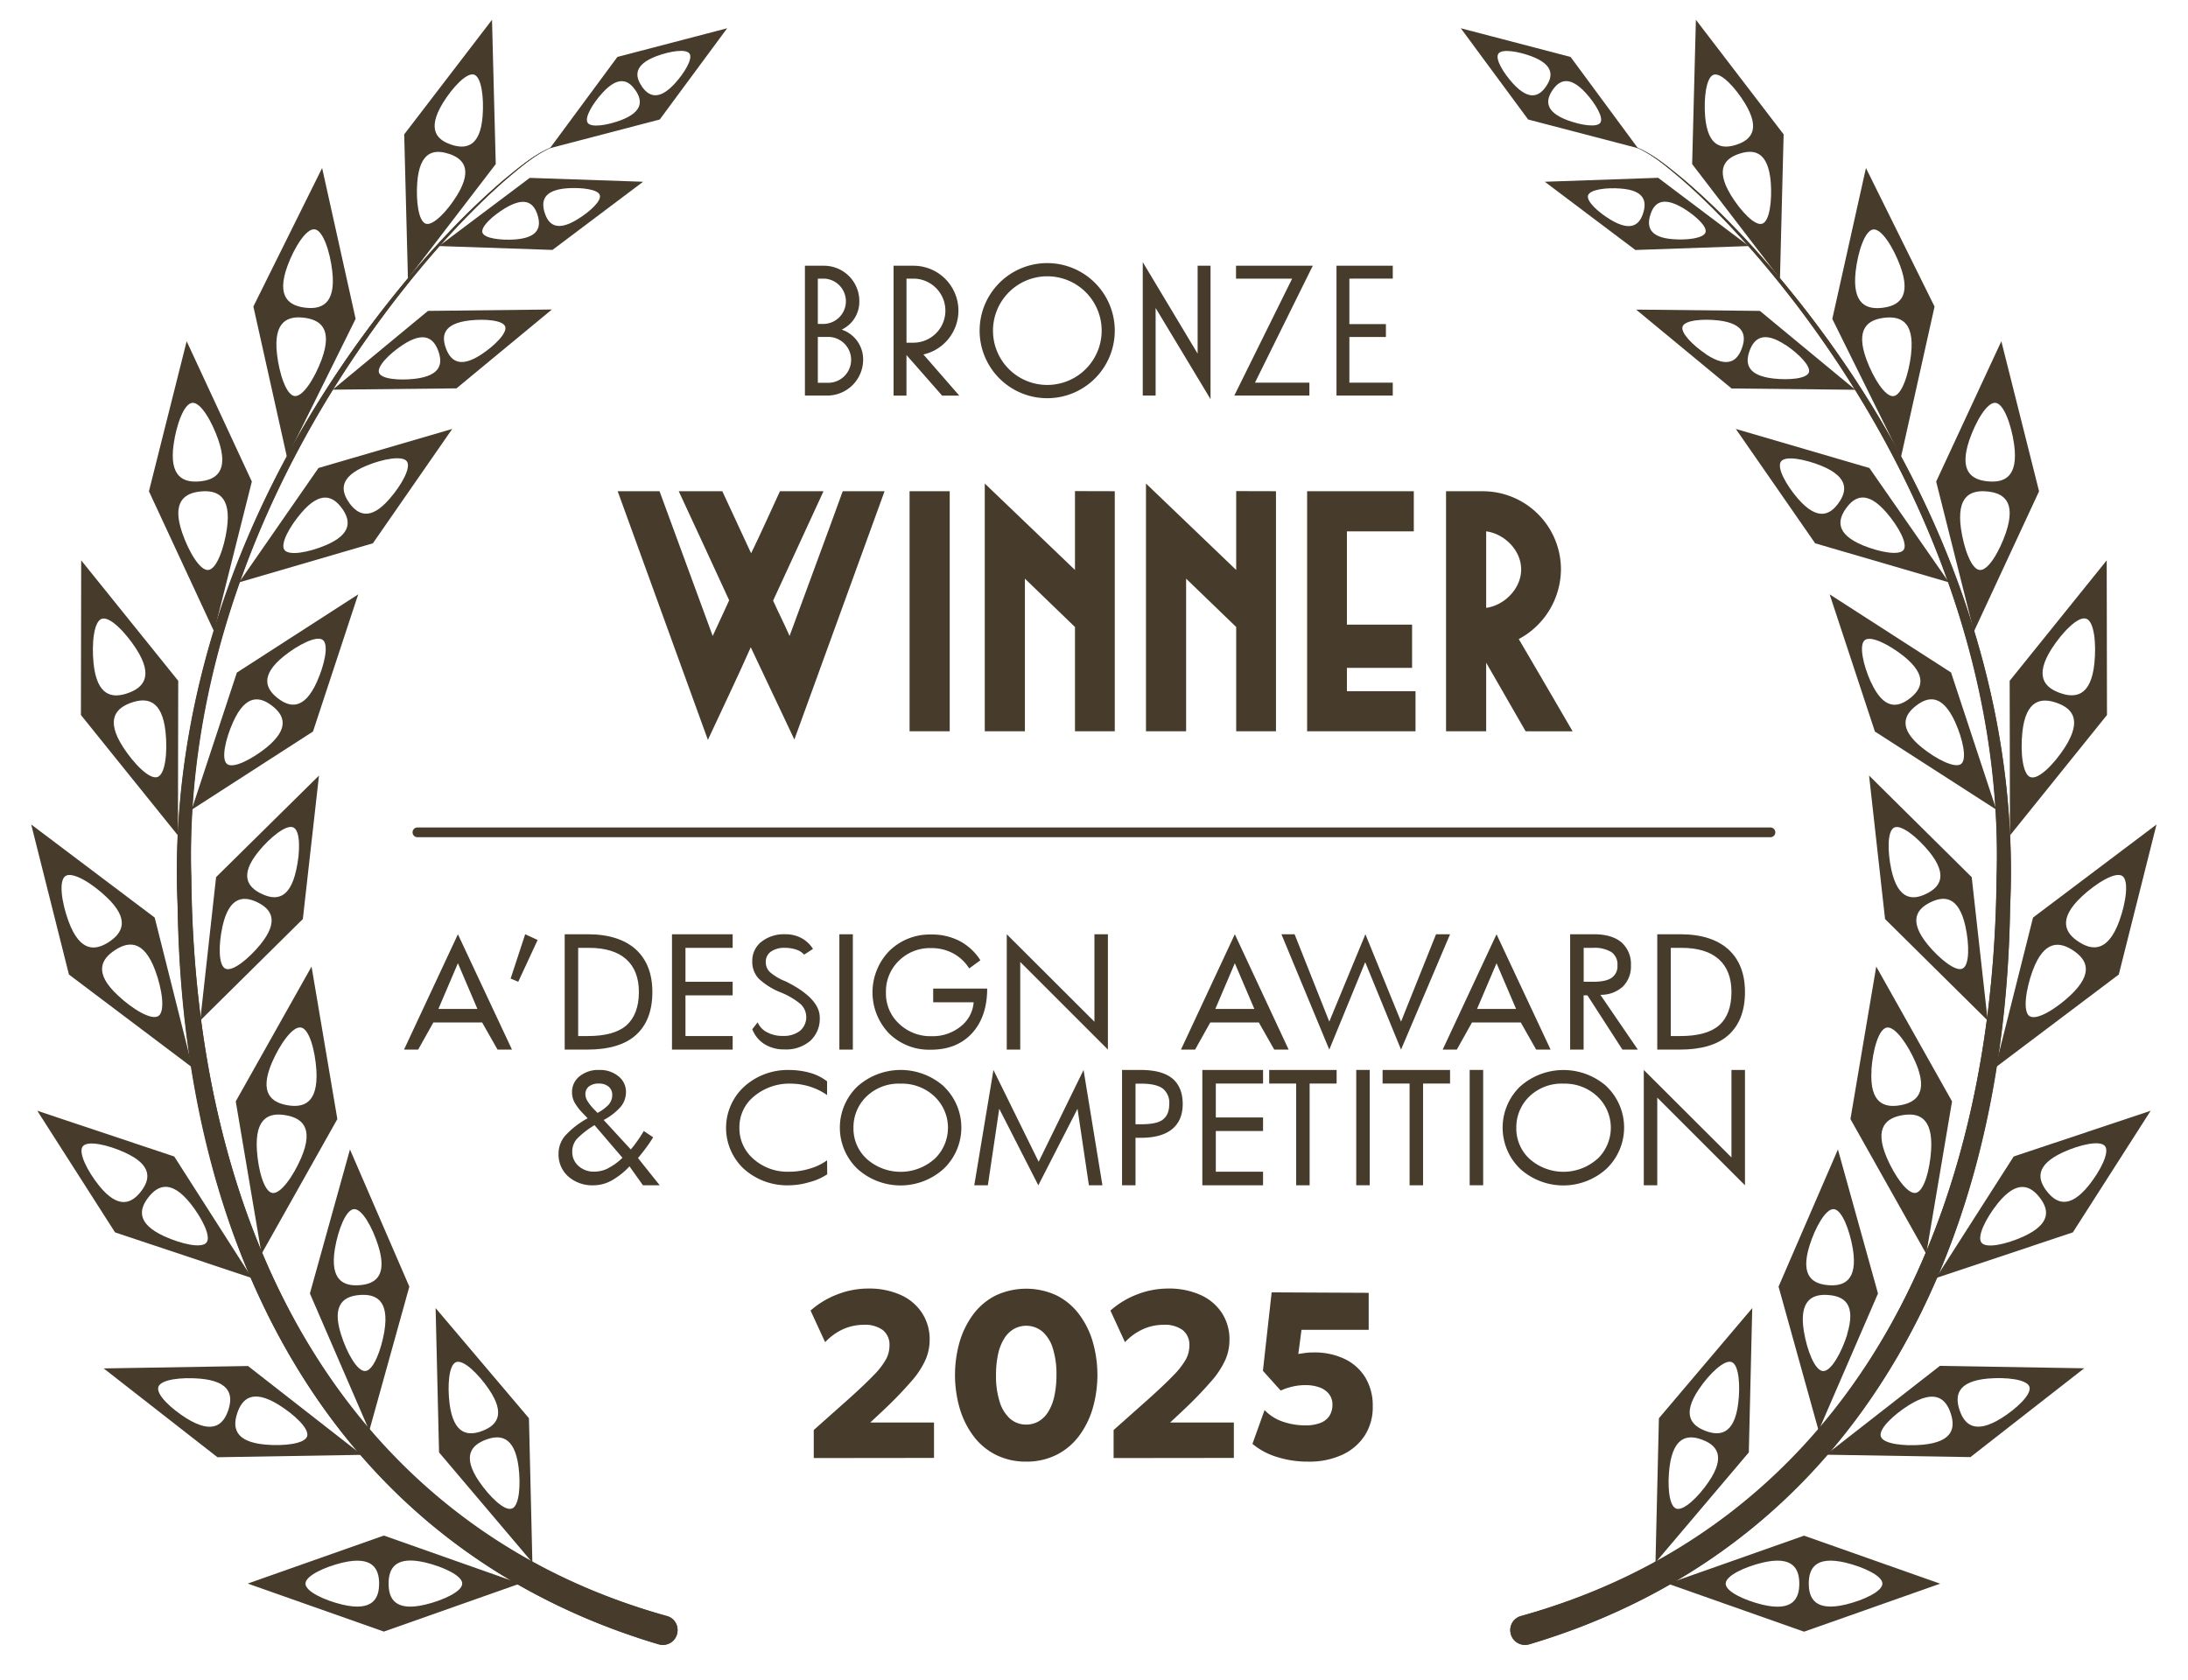 <svg viewBox="0 0 637.89 490" xmlns="http://www.w3.org/2000/svg" data-name="Layer 1" id="Layer_1"><defs><style>.cls-1,.cls-2{fill:#473b2b;}.cls-2{fill-rule:evenodd;}.cls-3{isolation:isolate;}</style></defs><title>ICONOS_LAUREL_HOME</title><path d="M180.08,143.24h12.2l15.5,42.21c1.6-3.5,3.2-6.8,4.8-10.4-4.7-10.21-10-21.71-14.7-31.81h12.7l8.4,18.1c2.9-5.9,5.71-12.3,8.41-18.1h12.7l-14.7,31.91c1.8,4,3,6.2,4.8,10.3,4.9-13.4,10.7-28.91,15.5-42.21h12.2l-26.3,72.41-12.71-26.9c-3.8,8.6-8.7,18.8-12.5,27Z" class="cls-1"></path><path d="M265.18,143.24h11.7v70h-11.7Z" class="cls-1"></path><path d="M325,143.24v70h-11.6v-30.4c-5.4-5.2-9.3-9-14.6-14.1v44.5h-11.7V141l26.3,25.21v-23Z" class="cls-1"></path><path d="M372,143.24v70h-11.6v-30.4c-5.4-5.2-9.3-9-14.6-14.1v44.5h-11.7V141l26.3,25.21v-23Z" class="cls-1"></path><path d="M381.08,143.24h31.1v11.7h-19.5v27.21h19v12.6h-19v6.8h20v11.7h-31.6Z" class="cls-1"></path><path d="M444.78,213.25l-11.5-20v20h-11.7v-70h10.7a22.79,22.79,0,0,1,22.8,22.81,23.22,23.22,0,0,1-12.3,20.3c5,8.5,10.7,18.3,15.7,26.9Zm-11.5-58.31v22.31c5.3-.7,10.2-5.6,10.2-11.2S438.58,155.64,433.28,154.94Z" class="cls-1"></path><path d="M516.16,244.14H121.7a1.42,1.42,0,0,1,0-2.84H516.16a1.42,1.42,0,0,1,0,2.84Z" class="cls-1"></path><path d="M133.5,272.44l-15.71,33.63h4.12l4.43-7.91h14.22l4.49,7.91h4.21Zm-5.69,21.77,5.69-13.33,5.68,13.33Z" class="cls-2"></path><path d="M185.34,276.83c-3.26-2.9-7.9-4.39-13.92-4.39h-6.79v33.63h6.57c6.24,0,11-1.39,14.17-4.23s4.82-7,4.82-12.55C190.19,283.91,188.56,279.77,185.34,276.83ZM182.63,299c-2.4,2.1-6.17,3.12-11.3,3.12h-2.77V276.4h3.16c4.74,0,8.36,1.11,10.82,3.3s3.72,5.39,3.72,9.56C186.26,293.65,185,296.89,182.63,299Z" class="cls-2"></path><polygon points="213.6 302.12 199.84 302.12 199.84 290.25 213.6 290.25 213.6 286.29 199.84 286.29 199.84 276.4 213.6 276.4 213.6 272.44 195.91 272.44 195.91 306.07 213.6 306.07 213.6 302.12" class="cls-2"></polygon><path d="M229.1,286.2l-.22-.09a15.35,15.35,0,0,1-4.48-2.7,3.91,3.91,0,0,1-1.14-2.9,3.59,3.59,0,0,1,1.47-3,6.77,6.77,0,0,1,4.12-1.11,10.42,10.42,0,0,1,3.32.52,5.35,5.35,0,0,1,2.27,1.46l2.58-1.67a9.06,9.06,0,0,0-3.41-3.18,9.69,9.69,0,0,0-4.64-1.09,10.57,10.57,0,0,0-7,2.2,7,7,0,0,0-2.65,5.71,7.1,7.1,0,0,0,1.85,5,20.4,20.4,0,0,0,6.54,4.08,21.73,21.73,0,0,1,5.66,3.34,5.24,5.24,0,0,1-.16,7.85,7.73,7.73,0,0,1-5,1.46,9.32,9.32,0,0,1-4.55-1.05,5.79,5.79,0,0,1-2.77-2.91l-1.57,2a8.87,8.87,0,0,0,3.57,4.36,10.6,10.6,0,0,0,5.81,1.54,10.79,10.79,0,0,0,7.52-2.5,8.7,8.7,0,0,0,2.77-6.83C239,293,235.67,289.47,229.1,286.2Z" class="cls-2"></path><path d="M244.71,272.44h3.93v33.63h-3.93Z" class="cls-2"></path><path d="M272.06,288.27v4h11.8a9.88,9.88,0,0,1-3.81,7.07,12.93,12.93,0,0,1-8.45,2.82,13.19,13.19,0,0,1-9.5-3.65,11.93,11.93,0,0,1-3.81-9,12.46,12.46,0,0,1,3.75-9.33,12.91,12.91,0,0,1,9.49-3.71,13.24,13.24,0,0,1,6.36,1.54,12.58,12.58,0,0,1,4.67,4.39l3.26-2.38a16.06,16.06,0,0,0-6-5.59,17.47,17.47,0,0,0-8.3-1.92,16.81,16.81,0,0,0-12.29,4.83,17.32,17.32,0,0,0-.06,24,16.67,16.67,0,0,0,12.23,4.76q7.56,0,12-4.82c2.92-3.21,4.4-7.54,4.4-13Z" class="cls-2"></path><polygon points="323 272.44 319.07 272.44 319.07 297.94 293.51 272.44 293.51 306.07 297.44 306.07 297.44 280.51 323 306.07 323 272.44" class="cls-2"></polygon><path d="M360,272.44l-15.7,33.63h4.12l4.42-7.91H367l4.49,7.91h4.2Zm-5.68,21.77L360,280.88l5.69,13.33Z" class="cls-2"></path><polygon points="418.66 272.44 408.46 297.91 398.07 272.44 387.54 297.91 377.43 272.44 373.59 272.44 387.54 306.07 398.01 280.57 408.46 306.07 422.75 272.44 418.66 272.44" class="cls-2"></polygon><path d="M436.3,272.44l-15.7,33.63h4.12l4.42-7.91h14.23l4.48,7.91h4.21Zm-5.68,21.77,5.68-13.33L442,294.21Z" class="cls-2"></path><path d="M466.57,290.09a9.41,9.41,0,0,0,6.54-2.38,8.2,8.2,0,0,0,2.37-6.18,8.38,8.38,0,0,0-2.77-6.74c-1.84-1.54-4.48-2.35-7.95-2.35h-7v33.63h3.93V290.25h1.11L473,306.07h4.49Zm3.28-4.95c-1.13.78-2.94,1.15-5.43,1.15h-2.71V276.4h2.71a9.49,9.49,0,0,1,5.38,1.24,4.38,4.38,0,0,1,1.75,3.86A4.08,4.08,0,0,1,469.85,285.14Z" class="cls-2"></path><path d="M503.87,276.83c-3.25-2.9-7.9-4.39-13.92-4.39h-6.79v33.63h6.58c6.23,0,11-1.39,14.16-4.23s4.83-7,4.83-12.55C508.73,283.91,507.1,279.77,503.87,276.83ZM501.17,299c-2.4,2.1-6.18,3.12-11.31,3.12H487.1V276.4h3.16c4.73,0,8.36,1.11,10.82,3.3s3.71,5.39,3.71,9.56C504.79,293.65,503.57,296.89,501.17,299Z" class="cls-2"></path><path d="M186,337.7c.83-1,1.62-2,2.36-3s1.42-2,2.06-3.06l-2.73-1.83c-.59,1-1.17,1.89-1.79,2.78s-1.29,1.77-2,2.6L176,326.6a17.55,17.55,0,0,0,5-3.9,6.79,6.79,0,0,0,1.5-4.23,5.8,5.8,0,0,0-2.18-4.61,8.39,8.39,0,0,0-5.59-1.85,8.6,8.6,0,0,0-5.77,1.85,5.79,5.79,0,0,0-2.19,4.67,6.2,6.2,0,0,0,.68,2.85,15.4,15.4,0,0,0,2.61,3.39l1.26,1.33a25.15,25.15,0,0,0-6.57,5.1,8,8,0,0,0-1.91,5.2,8.56,8.56,0,0,0,2.83,6.67,10.64,10.64,0,0,0,7.46,2.57,10.91,10.91,0,0,0,5.17-1.39,21.11,21.11,0,0,0,5.22-4.14l3.93,5.53h4.89Zm-8.36-15.77a13,13,0,0,1-3.44,2.6L173,323.29a13.23,13.23,0,0,1-1.78-2.32,3.64,3.64,0,0,1-.55-1.79,2.83,2.83,0,0,1,1-2.35,4.65,4.65,0,0,1,2.95-.86,4.33,4.33,0,0,1,2.8.89,3,3,0,0,1,1.07,2.38A4.11,4.11,0,0,1,177.59,321.93Zm-.31,18.73a8.91,8.91,0,0,1-4,1,6.61,6.61,0,0,1-4.64-1.63,5.32,5.32,0,0,1-1.85-4.15,5.52,5.52,0,0,1,1.35-3.77,25,25,0,0,1,5.14-4l8.14,9.5A16.83,16.83,0,0,1,177.28,340.66Z" class="cls-2"></path><path d="M241.13,338.35a16.05,16.05,0,0,1-5.09,2.44,20.11,20.11,0,0,1-6,.89A14.87,14.87,0,0,1,219.72,338a11.77,11.77,0,0,1-4.15-9.21,11.51,11.51,0,0,1,4.34-9.15A16,16,0,0,1,230.63,316a18.74,18.74,0,0,1,5.56.89,18.08,18.08,0,0,1,4.94,2.44v-4a14.46,14.46,0,0,0-4.85-2.45,22.38,22.38,0,0,0-6.14-.86A18.91,18.91,0,0,0,217,316.83a16.35,16.35,0,0,0-.1,24.05,18.92,18.92,0,0,0,13.25,4.76,21.37,21.37,0,0,0,5.86-.93,16.82,16.82,0,0,0,5.16-2.28Z" class="cls-2"></path><path d="M275.21,316.83a18.94,18.94,0,0,0-25.25,0,16.65,16.65,0,0,0,0,24,18.74,18.74,0,0,0,25.16,0,16.62,16.62,0,0,0,.06-24ZM272.39,338a14.85,14.85,0,0,1-19.64,0,12,12,0,0,1-3.93-9.15,12.46,12.46,0,0,1,3.78-9.09,13.55,13.55,0,0,1,10-3.76,13.79,13.79,0,0,1,9.81,3.7,12.55,12.55,0,0,1,0,18.3Z" class="cls-2"></path><polygon points="315.9 312.01 302.81 338.78 289.63 312.01 284.04 345.64 288 345.64 291.32 323.32 302.71 345.64 314.14 323.32 317.46 345.64 321.4 345.64 315.9 312.01" class="cls-2"></polygon><path d="M341.77,314.48c-2-1.64-5.07-2.47-9.16-2.47h-5.49v33.63h3.93V331.79h1.56c4,0,7-.83,9.07-2.5s3.13-4.15,3.13-7.36S343.8,316.15,341.77,314.48Zm-2.73,12c-1.23.93-3.35,1.36-6.3,1.36h-1.69V316h1.69c2.89,0,4.94.49,6.24,1.42a5.27,5.27,0,0,1,1.9,4.54C340.88,324,340.27,325.55,339,326.47Z" class="cls-2"></path><polygon points="368.23 341.68 354.46 341.68 354.46 329.81 368.23 329.81 368.23 325.86 354.46 325.86 354.46 315.97 368.23 315.97 368.23 312.01 350.53 312.01 350.53 345.64 368.23 345.64 368.23 341.68" class="cls-2"></polygon><polygon points="389.68 312.01 370.02 312.01 370.02 315.97 377.88 315.97 377.88 345.64 381.81 345.64 381.81 315.97 389.68 315.97 389.68 312.01" class="cls-2"></polygon><path d="M395.4,312h3.93v33.63H395.4Z" class="cls-2"></path><polygon points="422.75 312.01 403.08 312.01 403.08 315.97 410.95 315.97 410.95 345.64 414.88 345.64 414.88 315.97 422.75 315.97 422.75 312.01" class="cls-2"></polygon><path d="M428.47,312h3.93v33.63h-3.93Z" class="cls-2"></path><path d="M468.44,316.83a19,19,0,0,0-25.26,0,16.67,16.67,0,0,0,0,24,18.74,18.74,0,0,0,25.16,0,16.62,16.62,0,0,0,.06-24ZM465.62,338A14.85,14.85,0,0,1,446,338a12,12,0,0,1-3.93-9.15,12.46,12.46,0,0,1,3.78-9.09,13.55,13.55,0,0,1,10-3.76,13.81,13.81,0,0,1,9.81,3.7,12.55,12.55,0,0,1,0,18.3Z" class="cls-2"></path><polygon points="508.73 312.01 504.79 312.01 504.79 337.51 479.23 312.01 479.23 345.64 483.16 345.64 483.16 320.08 508.73 345.64 508.73 312.01" class="cls-2"></polygon><polygon points="153.11 272.44 148.87 285.36 151.09 286.29 156.74 274.11 153.11 272.44" class="cls-2"></polygon><path d="M444.58,479.68a4.27,4.27,0,0,1-4.21-3.7,4.21,4.21,0,0,1,3.09-4.77C530.4,447,580.92,368.53,582.06,256.05c1.77-56-19-115.42-58.39-167.24-11.31-14.75-22.2-26.67-33.3-36.42l-1.1-.93c-3.8-3.2-7.72-6.5-12.33-8.48a.07.07,0,0,1,0-.13h0c4.64,1.91,8.62,5.14,12.46,8.28l1.18.95c11.28,9.6,22.4,21.37,34,36,42.44,53.66,64.27,116.28,61.46,176.32-1.6,110.71-52.7,189.12-140.21,215.12A5.32,5.32,0,0,1,444.58,479.68Z" class="cls-1"></path><path d="M477,42.92c5.11,2.09,9.37,5.78,13.62,9.22,12.59,10.71,23.72,23,34,36C563.86,137.79,589,200.42,586,264.39c-1.4,96.47-41.77,185.81-140.16,215.05a4.25,4.25,0,1,1-2.37-8.16c99.17-27.67,137.67-119.36,138.65-215.23C584,195.47,560,136.49,523.73,88.77c-10-13.07-20.93-25.55-33.31-36.43-4.19-3.51-8.38-7.25-13.45-9.42Z" class="cls-1"></path><path d="M486.27,461.81l39.68,14,39.69-14-39.69-14Zm27.57,6.13c-5.23-1.26-10.73-3.83-10.73-6.11v-.05c0-2.28,5.5-4.85,10.73-6.11,8.92-2.1,10.73,1.85,10.73,6.14S522.76,470.05,513.84,467.94Zm24.23-12.26c5.23,1.27,10.73,3.83,10.73,6.11v0c0,2.28-5.5,4.85-10.73,6.11-8.92,2.11-10.74-1.84-10.74-6.13S529.15,453.58,538.07,455.68Z" class="cls-1"></path><path d="M607.63,399l-42.08-.7-33.18,25.9,42.09.7ZM579.54,402c5.36-.46,11.4.22,12.12,2.39l0,0c.72,2.17-3.68,6.35-8.24,9.21-7.79,4.82-10.77,1.65-12.13-2.41S570.42,402.82,579.54,402ZM560.46,421.3c-5.36.46-11.39-.22-12.12-2.39v0c-.73-2.16,3.68-6.35,8.24-9.2,7.78-4.83,10.76-1.66,12.12,2.4S569.59,420.46,560.46,421.3Z" class="cls-1"></path><path d="M564.39,372.7l39.93-13.33L627,323.91l-39.93,13.33Zm25.51-12.11c-4.9,2.22-10.82,3.57-12.22,1.78l0,0c-1.4-1.8,1.36-7.21,4.71-11.42,5.74-7.14,9.6-5.14,12.24-1.76S598.23,356.76,589.9,360.59ZM601.48,336c4.89-2.22,10.81-3.57,12.22-1.78l0,0c1.4,1.8-1.36,7.21-4.71,11.42-5.74,7.14-9.6,5.14-12.24,1.76S593.15,339.85,601.48,336Z" class="cls-1"></path><path d="M628.71,240.43l-36,27.14-11,43.75,36-27.14Zm-21.79,21c4.22-3.92,9.77-7.32,11.81-6l0,0c2,1.35,1.08,7.78-.89,13.2-3.4,9.21-8,8.49-11.83,6S599.76,268.15,606.92,261.43Zm-3.39,28.89c-4.22,3.93-9.77,7.32-11.8,6l-.05,0c-2-1.35-1.07-7.79.9-13.21,3.39-9.21,8-8.49,11.83-5.95S610.69,283.6,603.53,290.32Z" class="cls-1"></path><path d="M614.19,163.4,585.9,198.53l.08,45.1,28.29-35.13Zm-16,25.69c3.14-4.83,7.69-9.48,10-8.67h.05c2.31.81,2.95,7.29,2.36,13-1,9.77-5.68,10.2-10,8.67S592.9,197.36,598.19,189.09ZM602,217.94c-3.13,4.84-7.68,9.49-10,8.68l-.05,0c-2.3-.81-2.94-7.29-2.36-13,1-9.76,5.68-10.19,10-8.67S607.27,209.67,602,217.94Z" class="cls-1"></path><path d="M583.47,99.51l-19,40.92,11,43.74,19-40.91Zm-9.32,28.79c1.88-5.45,5.17-11.06,7.6-10.83h0c2.44.23,4.62,6.36,5.44,12.07,1.35,9.72-3,11.26-7.63,10.83S571,137.6,574.15,128.3Zm10.64,27.08c-1.88,5.45-5.17,11.06-7.6,10.83h-.05c-2.44-.23-4.62-6.36-5.44-12.07-1.35-9.72,3-11.26,7.62-10.83S587.93,146.08,584.79,155.38Z" class="cls-1"></path><path d="M544,49l-9.81,44,20,40.4,9.81-44Zm-3,30.12c.66-5.73,2.69-11.91,5.11-12.21h0c2.43-.3,5.87,5.23,7.88,10.63,3.39,9.21-.58,11.65-5.14,12.21S539.9,88.85,541,79.09Zm16.16,24.19c-.67,5.72-2.69,11.91-5.12,12.2h0c-2.43.29-5.87-5.23-7.88-10.63-3.39-9.21.58-11.66,5.14-12.21S558.24,93.52,557.15,103.28Z" class="cls-1"></path><path d="M494.42,5.77l-1.09,42.08,25.6,33.41L520,39.18Zm2.69,28.12c-.42-5.36.32-11.39,2.49-12.1h0c2.17-.71,6.31,3.74,9.12,8.32,4.76,7.83,1.56,10.78-2.52,12.1S497.86,43,497.11,33.89Zm19.14,19.25c.41,5.37-.33,11.4-2.5,12.1l0,0c-2.16.7-6.31-3.74-9.12-8.33-4.76-7.83-1.56-10.78,2.52-12.1S515.49,44,516.25,53.14Z" class="cls-1"></path><path d="M425.88,8.24l19.64,26.61,32,8.36L457.88,16.6Zm15.24,16.14c-2.85-3.13-5.3-7.22-4.29-8.71l0,0c1-1.48,5.72-.73,9.67.75,6.73,2.56,6.17,5.93,4.28,8.72S446,29.67,441.12,24.38Zm21.16,2.69c2.85,3.13,5.3,7.22,4.29,8.71l0,0c-1,1.48-5.72.73-9.67-.75-6.73-2.56-6.17-5.93-4.29-8.72S457.41,21.78,462.28,27.07Z" class="cls-1"></path><path d="M510.85,381.45l-27.21,32.12-1,42.08,27.21-32.12Zm-15.52,23.6c3-4.44,7.39-8.67,9.52-7.86h0c2.13.81,2.57,6.87,1.89,12.21-1.19,9.08-5.53,9.38-9.54,7.85S490.19,412.64,495.33,405.05Zm2.85,27c-3,4.44-7.39,8.67-9.53,7.86h0c-2.13-.81-2.58-6.87-1.9-12.21,1.2-9.08,5.54-9.37,9.55-7.85S503.31,424.46,498.18,432.05Z" class="cls-1"></path><path d="M535.83,335.19l-17.31,40,11.68,42,17.31-40Zm-8.29,28.06c1.67-5.32,4.72-10.82,7.08-10.66h0c2.35.16,4.61,6,5.55,11.53,1.54,9.36-2.67,11-7.1,10.65S524.73,372.31,527.54,363.25Zm11,25.9c-1.68,5.31-4.72,10.82-7.08,10.66h0c-2.36-.16-4.62-6-5.55-11.52-1.54-9.37,2.67-11,7.1-10.66S541.29,380.08,538.49,389.15Z" class="cls-1"></path><path d="M547,281.86l-7.52,44.47,22.1,39.31,7.52-44.47Zm-1.41,30.23c.37-5.75,2.07-12,4.48-12.45h0c2.41-.42,6.13,4.92,8.42,10.2,3.86,9,0,11.67-4.5,12.46S545,321.89,545.62,312.09ZM563,335.41c-.37,5.75-2.07,12-4.48,12.45h0c-2.41.42-6.13-4.92-8.42-10.21-3.86-9,0-11.67,4.5-12.45S563.6,325.61,563,335.41Z" class="cls-1"></path><path d="M544.91,226.16,549.57,268l29.92,29.61-4.66-41.83Zm6.5,27.49c-1.14-5.26-1.23-11.33.82-12.33l0,0c2.05-1,6.76,2.84,10.17,7,5.78,7.11,3,10.47-.84,12.33S553.4,262.59,551.41,253.65ZM573,270.11c1.14,5.26,1.23,11.33-.83,12.33l0,0c-2,1-6.76-2.85-10.18-7-5.78-7.11-3-10.47.85-12.34S571,261.17,573,270.11Z" class="cls-1"></path><path d="M533.42,173.32l13.19,40L582,236.1l-13.19-40Zm12,25.56c-2.21-4.91-3.54-10.83-1.74-12.23l0,0c1.8-1.39,7.2,1.39,11.4,4.75,7.12,5.77,5.11,9.62,1.72,12.25S549.24,207.22,545.45,198.88ZM570,210.54c2.21,4.91,3.54,10.83,1.74,12.23l0,0c-1.8,1.4-7.2-1.39-11.4-4.75-7.12-5.77-5.11-9.62-1.71-12.24S566.17,202.2,570,210.54Z" class="cls-1"></path><path d="M506.06,125.08l23.13,33.35,39,11.39L545,136.47Zm18.11,20.34c-3.38-3.94-6.24-9-4.95-10.84l0,0c1.28-1.79,7-.69,11.84,1.27,8.16,3.38,7.35,7.49,4.94,10.85S530,152.09,524.17,145.42ZM550,149.49c3.38,3.93,6.23,9,5,10.83l0,0c-1.29,1.79-7,.69-11.84-1.27-8.16-3.38-7.36-7.49-4.94-10.85S544.25,142.81,550,149.49Z" class="cls-1"></path><path d="M477,90.28l27.82,23,36.08.38-27.82-23Zm20.39,13c-3.83-2.56-7.51-6.24-6.84-8.08v0c.67-1.83,5.86-2.28,10.44-1.76,7.8.93,8.1,4.64,6.84,8.1S504,107.65,497.4,103.33Zm23.11-2.75c3.84,2.56,7.52,6.24,6.85,8.08l0,0c-.67,1.84-5.85,2.28-10.43,1.76-7.8-.93-8.1-4.64-6.84-8.09S514,96.27,520.51,100.58Z" class="cls-1"></path><path d="M509.84,71.75l-26.42-19.9L450.37,53l26.41,19.9ZM490.63,60.64c3.62,2.18,7.13,5.4,6.6,7.11l0,0c-.54,1.71-5.27,2.33-9.48,2-7.18-.53-7.61-3.92-6.6-7.13S484.44,57,490.63,60.64Zm-21.05,3.45c-3.62-2.18-7.14-5.4-6.6-7.11v0c.54-1.71,5.27-2.33,9.49-2,7.18.53,7.6,3.92,6.59,7.13S475.76,67.78,469.58,64.09Z" class="cls-1"></path><path d="M193.28,479.68a4.25,4.25,0,0,0,4.2-3.7,4.19,4.19,0,0,0-3.08-4.77C107.46,447,56.94,368.53,55.8,256.05c-1.77-56,19-115.42,58.39-167.24,11.31-14.75,22.2-26.67,33.3-36.42l1.1-.93c3.8-3.2,7.72-6.5,12.33-8.48a.07.07,0,0,0,0-.13h0c-4.64,1.91-8.62,5.14-12.47,8.28l-1.17.95c-11.28,9.6-22.4,21.37-34,36C70.8,141.73,49,204.35,51.78,264.39,53.38,375.1,104.48,453.51,192,479.51A5.32,5.32,0,0,0,193.28,479.68Z" class="cls-1"></path><path d="M160.89,42.92c-5.11,2.09-9.38,5.78-13.62,9.22-12.59,10.71-23.72,23-34,36C74,137.79,48.86,200.42,51.85,264.39,53.24,360.86,93.62,450.2,192,479.44a4.25,4.25,0,1,0,2.37-8.16C95.21,443.61,56.71,351.92,55.73,256.05c-1.91-60.58,22.1-119.56,58.4-167.28,10-13.07,20.93-25.55,33.31-36.43,4.19-3.51,8.38-7.25,13.45-9.42Z" class="cls-1"></path><path d="M111.91,447.78l-39.69,14,39.69,14,39.68-14Zm1.38,14c0-4.29,1.81-8.24,10.73-6.14,5.23,1.26,10.73,3.83,10.73,6.11v.05c0,2.28-5.5,4.85-10.73,6.11C115.1,470.05,113.29,466.09,113.29,461.81Zm-2.76,0c0,4.29-1.82,8.24-10.74,6.13-5.23-1.26-10.73-3.83-10.73-6.11v0c0-2.28,5.5-4.84,10.73-6.11C108.71,453.58,110.53,457.53,110.53,461.82Z" class="cls-1"></path><path d="M63.4,424.94l42.09-.7-33.18-25.9-42.08.7Zm3.15-13.73c-1.36,4.06-4.34,7.23-12.13,2.41-4.56-2.86-9-7-8.24-9.21l0,0c.72-2.17,6.76-2.85,12.12-2.39C67.44,402.82,67.91,407.14,66.55,411.21Zm2.62.86c1.36-4.06,4.34-7.23,12.12-2.4,4.56,2.85,9,7,8.24,9.2v0c-.73,2.17-6.76,2.85-12.12,2.39C68.27,420.46,67.81,416.14,69.17,412.07Z" class="cls-1"></path><path d="M50.8,337.24,10.87,323.91l22.67,35.46L73.47,372.7Zm-7.54,11.91c2.64-3.38,6.5-5.38,12.24,1.76,3.35,4.21,6.11,9.62,4.71,11.42l0,0c-1.4,1.79-7.32.44-12.22-1.78C39.63,356.76,40.63,352.53,43.26,349.15Zm-2.18-1.69c-2.64,3.38-6.5,5.38-12.24-1.76-3.35-4.21-6.11-9.62-4.71-11.42l0,0c1.4-1.79,7.32-.44,12.22,1.78C44.71,339.85,43.71,344.08,41.08,347.46Z" class="cls-1"></path><path d="M20.1,284.18l36,27.14-11-43.75-36-27.14Zm11.71-9.53c-3.83,2.53-8.43,3.25-11.83-6-2-5.42-2.93-11.85-.89-13.2l0,0c2-1.35,7.59,2,11.81,6C38.1,268.15,35.64,272.11,31.81,274.65Zm1.64,2.46c3.83-2.54,8.44-3.26,11.83,5.95,2,5.42,2.93,11.86.9,13.21l0,0c-2,1.35-7.58-2-11.8-6C27.17,283.6,29.62,279.64,33.45,277.11Z" class="cls-1"></path><path d="M23.59,208.5l28.29,35.13.08-45.1L23.67,163.4Zm13.69-6.38c-4.33,1.53-9,1.1-10-8.67-.58-5.73.06-12.21,2.37-13h0c2.31-.81,6.86,3.84,10,8.67C45,197.36,41.61,200.6,37.28,202.12Zm1,2.79c4.33-1.52,9-1.09,10,8.67.58,5.73-.06,12.21-2.37,13l0,0c-2.31.81-6.86-3.84-10-8.68C30.59,209.67,33.94,206.43,38.27,204.91Z" class="cls-1"></path><path d="M43.42,143.26l19,40.91,11-43.74-19-40.92Zm14.82-2.89c-4.57.43-9-1.11-7.62-10.83.82-5.71,3-11.84,5.44-12.07h0c2.43-.23,5.72,5.38,7.6,10.83C66.85,137.6,62.82,139.94,58.24,140.37Zm.29,2.94c4.58-.43,9,1.11,7.63,10.83-.82,5.71-3,11.84-5.44,12.07h0c-2.43.23-5.72-5.38-7.6-10.83C49.93,146.08,54,143.74,58.53,143.31Z" class="cls-1"></path><path d="M73.87,89.38l9.81,44,20-40.4L93.91,49Zm15.1.34c-4.56-.56-8.53-3-5.15-12.21,2-5.4,5.46-10.93,7.89-10.63h.05c2.42.3,4.45,6.48,5.11,12.21C98,88.85,93.53,90.27,89,89.72Zm-.35,2.93c4.56.55,8.53,3,5.14,12.21-2,5.4-5.45,10.92-7.88,10.63h0c-2.43-.29-4.45-6.48-5.12-12.2C79.62,93.52,84.06,92.1,88.62,92.65Z" class="cls-1"></path><path d="M117.84,39.18l1.09,42.08,25.6-33.41L143.44,5.77Zm13.76,3c-4.07-1.32-7.27-4.27-2.51-12.1,2.81-4.58,6.95-9,9.12-8.32h0c2.17.71,2.91,6.74,2.49,12.1C140,43,135.68,43.53,131.6,42.2Zm-.84,2.63c4.08,1.32,7.28,4.27,2.52,12.1-2.81,4.59-7,9-9.13,8.33l0,0c-2.17-.7-2.91-6.73-2.5-12.1C122.37,44,126.69,43.51,130.76,44.83Z" class="cls-1"></path><path d="M180,16.6,160.34,43.21l32-8.36L212,8.24Zm7.08,8.51c-1.89-2.79-2.45-6.16,4.28-8.72,3.95-1.48,8.67-2.23,9.67-.75l0,0c1,1.49-1.44,5.58-4.29,8.71C191.87,29.67,188.94,27.9,187.06,25.11Zm-1.8,1.23c1.89,2.79,2.45,6.16-4.28,8.72-3.95,1.48-8.67,2.23-9.67.75l0,0c-1-1.49,1.44-5.58,4.29-8.71C180.45,21.78,183.38,23.55,185.26,26.34Z" class="cls-1"></path><path d="M128,423.53l27.21,32.12-1-42.08L127,381.45Zm12.62-6.27c-4,1.53-8.35,1.23-9.54-7.85-.68-5.34-.24-11.4,1.89-12.21h0c2.13-.81,6.49,3.42,9.52,7.86C147.67,412.64,144.62,415.74,140.61,417.26Zm1,2.58c4-1.52,8.35-1.23,9.55,7.85.68,5.34.23,11.4-1.9,12.21h-.05c-2.13.81-6.48-3.42-9.52-7.86C134.54,424.46,137.59,421.36,141.6,419.84Z" class="cls-1"></path><path d="M90.35,377.19l17.31,40,11.68-42-17.31-40Zm14.39-2.42c-4.43.31-8.64-1.29-7.1-10.65.93-5.5,3.2-11.37,5.55-11.53h0c2.36-.16,5.4,5.34,7.08,10.66C113.13,372.31,109.17,374.47,104.74,374.77Zm.21,2.85c4.43-.3,8.64,1.29,7.1,10.66-.93,5.49-3.2,11.36-5.55,11.52h0c-2.36.16-5.4-5.35-7.08-10.66C96.56,380.08,100.52,377.93,105,377.62Z" class="cls-1"></path><path d="M68.73,321.17l7.52,44.47,22.1-39.31-7.52-44.47Zm15.06,1.12c-4.53-.79-8.36-3.43-4.5-12.46,2.29-5.28,6-10.62,8.42-10.2h.05c2.41.42,4.11,6.7,4.48,12.45C92.82,321.89,88.32,323.08,83.79,322.29Zm-.49,2.92c4.52.78,8.36,3.43,4.5,12.45-2.29,5.29-6,10.63-8.42,10.21h0c-2.41-.42-4.11-6.7-4.48-12.45C74.26,325.61,78.77,324.42,83.3,325.21Z" class="cls-1"></path><path d="M63,255.77,58.37,297.6,88.29,268,93,226.16Zm13.22,4.86c-3.86-1.86-6.62-5.22-.84-12.33,3.41-4.16,8.12-8,10.17-7l0,0c2.05,1,2,7.07.82,12.33C84.46,262.59,80.11,262.5,76.25,260.63Zm-1.19,2.49c3.86,1.87,6.63,5.23.85,12.34-3.42,4.15-8.13,8-10.18,7l0,0c-2.06-1-2-7.07-.83-12.33C66.85,261.17,71.2,261.26,75.06,263.12Z" class="cls-1"></path><path d="M69.06,196.13l-13.19,40,35.38-22.81,13.18-40ZM81,203.62c-3.39-2.63-5.4-6.48,1.72-12.25,4.2-3.36,9.59-6.14,11.4-4.75l0,0c1.8,1.4.46,7.32-1.74,12.23C88.62,207.22,84.38,206.24,81,203.62Zm-1.68,2.19c3.4,2.62,5.41,6.47-1.71,12.24-4.2,3.36-9.6,6.15-11.4,4.75l0,0c-1.8-1.4-.47-7.32,1.74-12.23C71.69,202.2,75.92,203.18,79.31,205.81Z" class="cls-1"></path><path d="M92.85,136.47,69.71,169.82l39-11.39,23.13-33.35Zm9,10.2c-2.42-3.36-3.22-7.47,4.94-10.85,4.8-2,10.56-3.06,11.84-1.27l0,0c1.28,1.79-1.57,6.9-5,10.84C107.9,152.09,104.25,150,101.83,146.67Zm-2.15,1.56c2.42,3.36,3.22,7.47-4.94,10.85-4.8,2-10.55,3.06-11.84,1.27l0,0c-1.28-1.79,1.57-6.9,4.95-10.83C93.61,142.81,97.26,144.88,99.68,148.23Z" class="cls-1"></path><path d="M124.77,90.66,97,113.63l36.08-.38,27.82-23ZM130,101.55c-1.26-3.46-1-7.17,6.84-8.1,4.58-.52,9.76-.07,10.44,1.76v0c.67,1.84-3,5.52-6.84,8.08C133.89,107.65,131.27,105,130,101.55Zm-2.22.82c1.26,3.45,1,7.16-6.84,8.09-4.58.52-9.76.08-10.44-1.76v0c-.67-1.84,3-5.52,6.85-8.08C123.91,96.27,126.53,98.91,127.79,102.37Z" class="cls-1"></path><path d="M161.07,72.88,187.49,53l-33.05-1.13L128,71.75ZM156.72,62.7c1,3.21.59,6.6-6.59,7.13-4.21.29-8.95-.33-9.48-2l0,0c-.54-1.71,3-4.93,6.6-7.11C153.42,57,155.71,59.48,156.72,62.7Zm2.07-.67c-1-3.21-.59-6.6,6.59-7.13,4.22-.29,9,.33,9.49,2v0c.54,1.71-3,4.93-6.6,7.11C162.1,67.78,159.8,65.25,158.79,62Z" class="cls-1"></path><g class="cls-3"><path d="M237.24,425.18V417l10.22-9.09q4.69-4.21,7.27-6.91a21.67,21.67,0,0,0,3.59-4.64,8.46,8.46,0,0,0,1-4,5.42,5.42,0,0,0-1.93-4.49,8.72,8.72,0,0,0-5.56-1.55,14.73,14.73,0,0,0-6,1.27,16.55,16.55,0,0,0-5.27,3.8l-4.25-9.22a25.47,25.47,0,0,1,7.85-4.73,24.73,24.73,0,0,1,8.94-1.69,22.39,22.39,0,0,1,9.52,1.88,14.46,14.46,0,0,1,6.21,5.27,14,14,0,0,1,2.2,7.84,14.52,14.52,0,0,1-1.18,5.73,24.9,24.9,0,0,1-4.09,6.25,113.79,113.79,0,0,1-8.17,8.47l-3.87,3.62H272.3v10.33Z" class="cls-1"></path><path d="M299.17,426.22a19.35,19.35,0,0,1-8.86-2,18.46,18.46,0,0,1-6.51-5.46,25.53,25.53,0,0,1-4-8.05,35.17,35.17,0,0,1,0-19.51,25.31,25.31,0,0,1,4-8,18.51,18.51,0,0,1,6.51-5.44,21,21,0,0,1,17.74,0,18.69,18.69,0,0,1,6.51,5.44,25.13,25.13,0,0,1,4,8,35.17,35.17,0,0,1,0,19.51,25.34,25.34,0,0,1-4,8.05,18.64,18.64,0,0,1-6.51,5.46A19.35,19.35,0,0,1,299.17,426.22Zm0-10.81a7,7,0,0,0,3.64-.94,8.13,8.13,0,0,0,2.77-2.74,14.49,14.49,0,0,0,1.78-4.51A28.14,28.14,0,0,0,308,401a25,25,0,0,0-1.09-7.91,10.5,10.5,0,0,0-3.07-4.85,7.4,7.4,0,0,0-8.24-.71,8.15,8.15,0,0,0-2.8,2.75,14.26,14.26,0,0,0-1.8,4.51,28,28,0,0,0-.62,6.21,24.43,24.43,0,0,0,1.11,7.91,10.67,10.67,0,0,0,3.07,4.86A7,7,0,0,0,299.17,415.41Z" class="cls-1"></path><path d="M324.66,425.18V417l10.23-9.09q4.69-4.21,7.27-6.91a22,22,0,0,0,3.59-4.64,8.46,8.46,0,0,0,1-4,5.43,5.43,0,0,0-1.94-4.49,8.72,8.72,0,0,0-5.56-1.55,14.72,14.72,0,0,0-6,1.27,16.44,16.44,0,0,0-5.27,3.8l-4.25-9.22a25.42,25.42,0,0,1,7.84-4.73,24.82,24.82,0,0,1,8.95-1.69,22.32,22.32,0,0,1,9.51,1.88,14.49,14.49,0,0,1,6.22,5.27,14.1,14.1,0,0,1,2.19,7.84,14.68,14.68,0,0,1-1.17,5.73,25.18,25.18,0,0,1-4.09,6.25,113.79,113.79,0,0,1-8.17,8.47l-3.87,3.62h18.58v10.33Z" class="cls-1"></path><path d="M381.31,426.22a29.34,29.34,0,0,1-9.1-1.38,20.19,20.19,0,0,1-7.07-3.8l3.53-9.85a13.31,13.31,0,0,0,5.4,3.4,20.1,20.1,0,0,0,6.51,1.06,12.06,12.06,0,0,0,4.22-.66,5.57,5.57,0,0,0,2.71-2,6,6,0,0,0,.95-3.47,4.79,4.79,0,0,0-1-3,6.07,6.07,0,0,0-2.74-1.94,12.08,12.08,0,0,0-4.27-.67,16.81,16.81,0,0,0-3.42.38,18.23,18.23,0,0,0-3.66,1.21l-5.18-5.77,2.55-22.87,28.29.14v10.78H379.44l-.93,7.05c.71-.12,1.44-.22,2.18-.32a18.65,18.65,0,0,1,2.28-.13,20.25,20.25,0,0,1,9,1.88,14.26,14.26,0,0,1,6.06,5.4,15.81,15.81,0,0,1,2.18,8.47,15.2,15.2,0,0,1-2.35,8.51,15.56,15.56,0,0,1-6.6,5.61A22.92,22.92,0,0,1,381.31,426.22Z" class="cls-1"></path></g><path d="M241.19,115.35h-6.52V77.49h5.64a10.31,10.31,0,0,1,10.22,10.39,9,9,0,0,1-5.14,8.24,9.14,9.14,0,0,1,6.25,8.78A10.48,10.48,0,0,1,241.19,115.35Zm-.88-34.1h-1.88V94.46h1.77a6.61,6.61,0,0,0,.11-13.21Zm.88,17h-2.76v13.37h2.76a6.69,6.69,0,1,0,0-13.37Z" class="cls-1"></path><path d="M269.21,103.36l10.45,12h-5l-10.39-11.83v11.83h-3.76V77.49h5.8a13.1,13.1,0,0,1,2.93,25.87Zm-2.93-22.11h-2V99.93h2a9.34,9.34,0,1,0,0-18.68Z" class="cls-1"></path><path d="M305.3,116.12A19.7,19.7,0,1,1,325,96.45,19.69,19.69,0,0,1,305.3,116.12Zm0-3.87a15.84,15.84,0,1,0-15.8-15.8A15.8,15.8,0,0,0,305.3,112.25Z" class="cls-1"></path><path d="M336.91,89.81v25.54h-3.75V76.44l16,26.69V77.49h3.76V116.4Z" class="cls-1"></path><path d="M359.85,115.35l16.86-34.1H360.35V77.49h22.38l-16.86,34.1h15.87v3.76Z" class="cls-1"></path><path d="M389.64,115.35V77.49h16.41v3.76H393.4V94.51h10.65v3.76H393.4v13.32h12.65v3.76Z" class="cls-1"></path></svg>